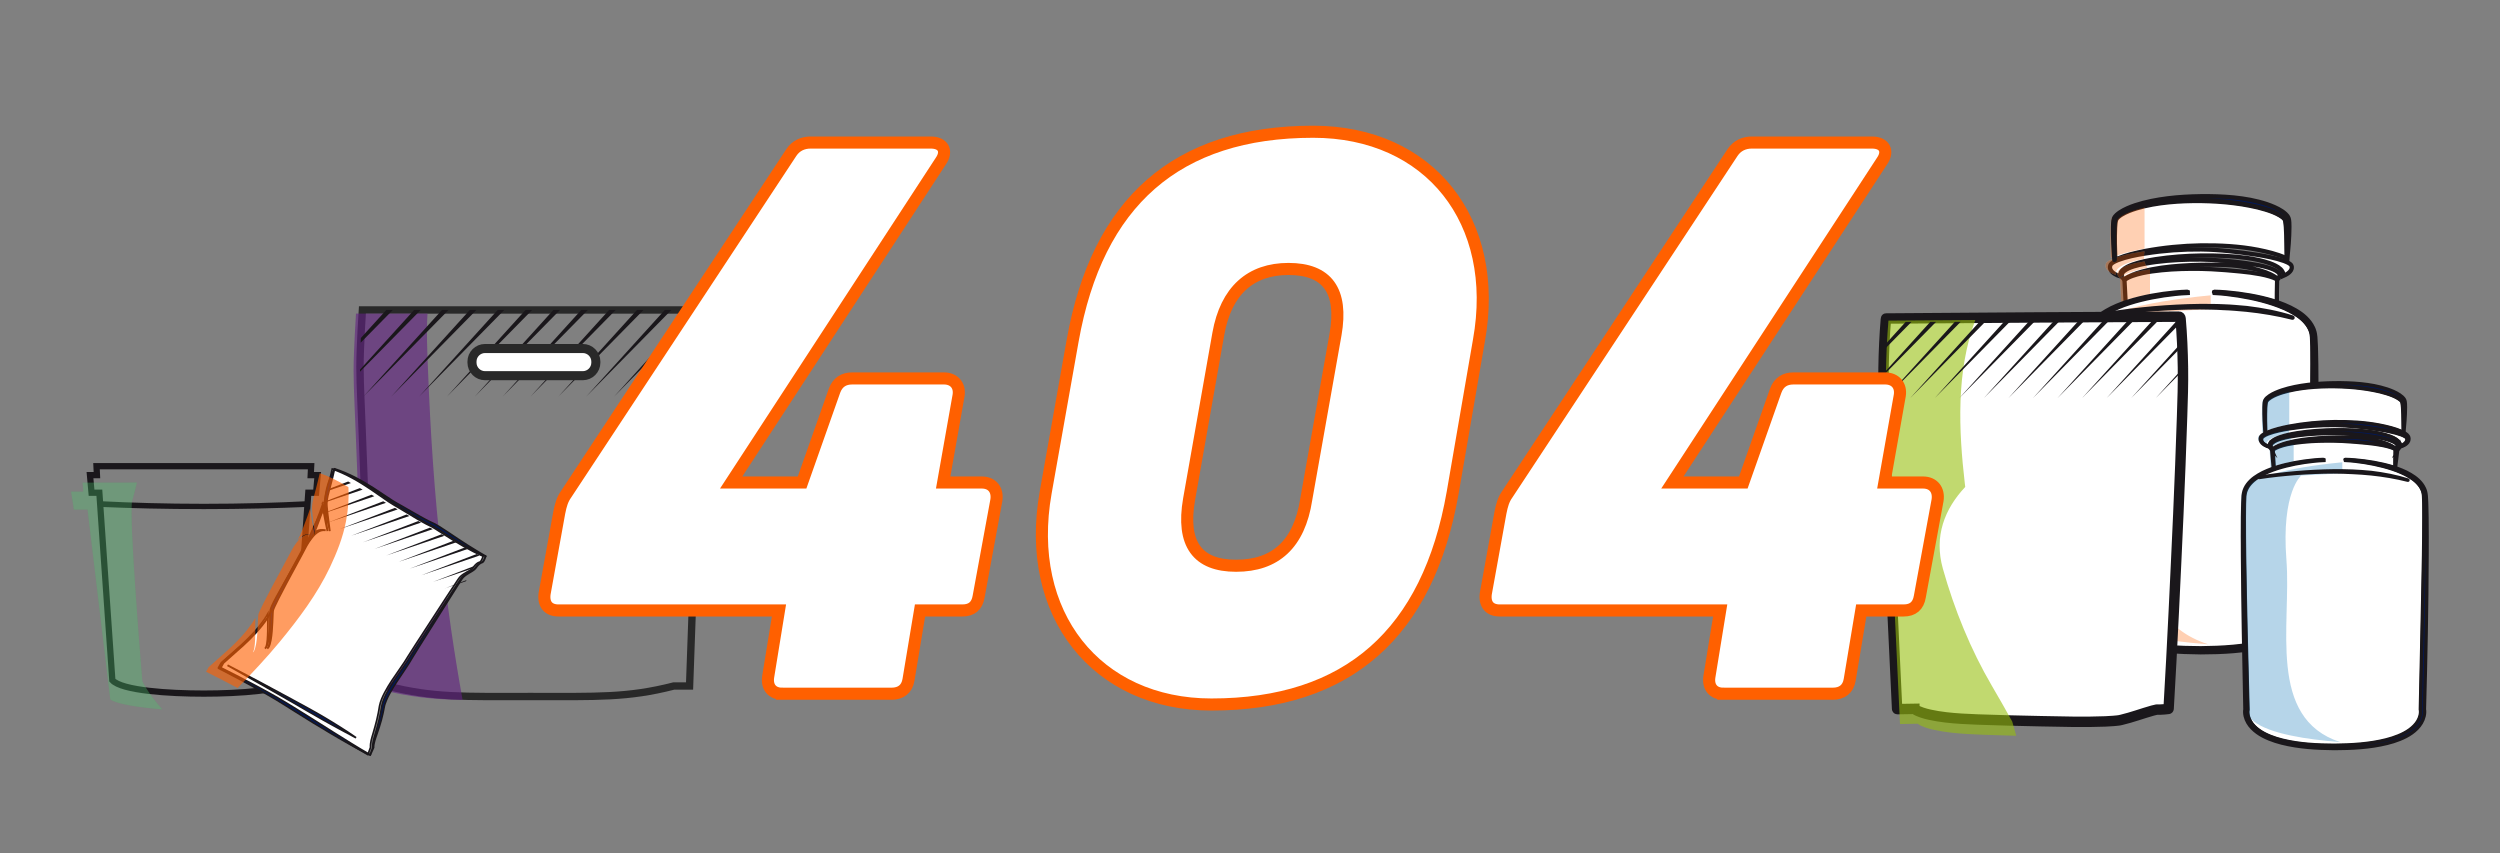 <?xml version="1.0" encoding="utf-8"?>
<!-- Generator: Adobe Illustrator 15.0.0, SVG Export Plug-In . SVG Version: 6.00 Build 0)  -->
<!DOCTYPE svg PUBLIC "-//W3C//DTD SVG 1.1//EN" "http://www.w3.org/Graphics/SVG/1.1/DTD/svg11.dtd">
<svg version="1.1" id="Layer_1" xmlns="http://www.w3.org/2000/svg" xmlns:xlink="http://www.w3.org/1999/xlink" x="0px" y="0px"
	 width="827.484px" height="282.436px" viewBox="0 0 827.484 282.436" enable-background="new 0 0 827.484 282.436"
	 xml:space="preserve">
<rect x="0" y="0" width="827.484" height="282.436" fill="#808080" stroke="none"/>
<g>
	<g>
		<path fill="#FFFFFF" stroke="#1A171B" stroke-width="1.409" stroke-miterlimit="10" d="M700.078,75.358
			c0.021-0.45,0.061-0.898,0.104-1.343c0.052-0.432,0.107-0.904,0.24-1.25c0.333-0.702,1.1-1.253,1.826-1.714
			c1.512-0.921,3.214-1.55,4.924-2.077c3.438-1.046,7.019-1.634,10.604-2.002c3.593-0.362,7.209-0.474,10.821-0.44
			c3.612,0.062,7.222,0.27,10.79,0.725c1.786,0.214,3.561,0.5,5.314,0.847c1.756,0.334,3.5,0.737,5.194,1.272
			c1.69,0.513,3.369,1.137,4.832,2.017c0.366,0.216,0.704,0.458,1.015,0.713c0.3,0.254,0.568,0.553,0.682,0.805
			c0.052,0.083,0.091,0.331,0.133,0.51c0.045,0.195,0.061,0.421,0.097,0.631c0.052,0.433,0.104,0.875,0.131,1.322
			c0.13,1.788,0.164,3.604,0.185,5.417c0.041,1.594,0.041,3.189,0.059,4.788c-0.182-0.091-0.362-0.178-0.543-0.265
			c-2.947-1.307-6.034-2.012-9.12-2.637c-6.186-1.199-12.49-1.51-18.767-1.458c-6.279,0.105-12.533,0.715-18.694,1.871
			c-3.067,0.62-6.142,1.312-9.061,2.537c-0.231,0.103-0.461,0.211-0.688,0.325C700.024,82.419,699.921,78.875,700.078,75.358"/>
		<path fill="#FFFFFF" stroke="#1A171B" stroke-width="1.409" stroke-miterlimit="10" d="M699.942,90.669
			c-0.633-0.407-1.234-0.941-1.459-1.632c-0.039-0.175-0.1-0.345-0.083-0.525c0.002-0.089-0.011-0.178,0.004-0.266l0.057-0.266
			c0.06-0.35,0.288-0.594,0.572-0.834c0.586-0.452,1.294-0.771,2.003-1.057c2.882-1.091,5.958-1.674,9.016-2.175
			c6.13-0.981,12.354-1.419,18.547-1.355c3.099,0.05,6.194,0.246,9.273,0.571c1.541,0.146,3.078,0.333,4.613,0.536
			c1.532,0.199,3.062,0.411,4.588,0.66c1.528,0.237,3.046,0.518,4.548,0.849c1.5,0.329,2.992,0.712,4.41,1.226
			c0.699,0.263,1.396,0.568,1.949,0.964c0.122,0.104,0.254,0.205,0.335,0.314c0.061,0.053,0.077,0.105,0.106,0.154
			c0.036,0.039,0.051,0.124,0.067,0.202l0.062,0.231c0.016,0.079,0.006,0.155,0.011,0.233c0.023,0.159-0.026,0.31-0.053,0.467
			c-0.161,0.625-0.708,1.176-1.315,1.602c-0.454,0.306-0.96,0.557-1.479,0.78c0.007-0.036,0.017-0.066,0.022-0.104
			c0.046-0.212,0.022-0.431-0.011-0.649c-0.013-0.229-0.122-0.41-0.195-0.611c-0.184-0.372-0.438-0.678-0.704-0.931
			c-0.541-0.497-1.128-0.866-1.728-1.164c-0.598-0.307-1.206-0.555-1.821-0.774c-2.46-0.859-4.974-1.358-7.494-1.73
			c-5.046-0.704-10.123-0.862-15.188-0.812c-5.065,0.078-10.12,0.44-15.13,1.209c-2.502,0.398-5.001,0.882-7.422,1.724
			c-0.604,0.216-1.2,0.451-1.78,0.742c-0.582,0.282-1.146,0.632-1.646,1.083c-0.247,0.229-0.474,0.501-0.636,0.818
			c-0.15,0.32-0.248,0.702-0.187,1.062c0.018,0.112,0.043,0.219,0.072,0.322C701.197,91.324,700.542,91.037,699.942,90.669"/>
		<path fill="#FFFFFF" stroke="#1A171B" stroke-width="1.409" stroke-miterlimit="10" d="M703.009,89.758
			c0.902-0.75,2.092-1.205,3.263-1.578c2.373-0.726,4.853-1.131,7.328-1.465c4.967-0.628,9.995-0.854,14.998-0.801
			c5.007,0.076,10.011,0.505,14.94,1.196c2.457,0.361,4.927,0.751,7.258,1.459c1.145,0.361,2.315,0.795,3.14,1.465
			c0.408,0.342,0.64,0.707,0.614,1.09c-0.014,0.374-0.282,0.813-0.624,1.213c-0.278-0.273-0.589-0.513-0.915-0.716
			c-0.233-0.167-0.48-0.294-0.729-0.435c-0.242-0.144-0.495-0.27-0.749-0.388c-1.018-0.486-2.076-0.854-3.144-1.189
			c-2.141-0.647-4.33-1.09-6.53-1.407c-4.402-0.651-8.851-0.617-13.262-0.553c-4.413,0.093-8.831,0.359-13.211,0.969
			c-2.187,0.314-4.361,0.742-6.497,1.319c-1.065,0.308-2.126,0.627-3.147,1.063c-0.942,0.406-1.902,0.851-2.667,1.576
			c-0.385-0.424-0.722-0.907-0.768-1.417C702.249,90.629,702.564,90.132,703.009,89.758"/>
		<path fill="#FFFFFF" stroke="#1A171B" stroke-width="1.409" stroke-miterlimit="10" d="M765.428,136.566
			c-0.157,10.562-0.428,21.124-0.632,31.688l-0.686,31.688l-0.004,0.105l0.026,0.105c0.022,0.11,0.046,0.346,0.058,0.525
			c0.008,0.196,0.008,0.395-0.002,0.595c-0.024,0.399-0.07,0.805-0.169,1.199c-0.178,0.796-0.494,1.565-0.912,2.283
			c-0.411,0.723-0.931,1.393-1.523,1.999c-0.577,0.624-1.254,1.161-1.943,1.679c-1.4,1.019-2.975,1.821-4.605,2.489
			c-1.634,0.669-3.326,1.222-5.057,1.648c-6.931,1.756-14.188,2.16-21.382,2.236c-7.194-0.026-14.453-0.384-21.416-2.095
			c-1.738-0.419-3.441-0.96-5.09-1.622c-1.646-0.66-3.238-1.461-4.665-2.48c-0.702-0.52-1.394-1.061-1.985-1.69
			c-0.61-0.614-1.146-1.296-1.575-2.034c-0.432-0.737-0.765-1.529-0.956-2.352c-0.104-0.409-0.157-0.83-0.187-1.246
			c-0.027-0.407-0.005-0.861,0.059-1.201l0.014-0.084v-0.053l-0.803-31.689c-0.232-10.565-0.465-21.129-0.612-31.694
			c-0.063-5.281-0.137-10.564-0.115-15.845c-0.005-1.321,0.008-2.641,0.034-3.959l0.028-1.979c0.015-0.659,0.058-1.315,0.08-1.974
			c0.014-1.328,0.188-2.6,0.728-3.778c0.521-1.178,1.318-2.224,2.248-3.132c0.926-0.915,1.998-1.681,3.116-2.356
			c1.117-0.683,2.296-1.272,3.503-1.786c2.411-1.05,4.942-1.825,7.493-2.479c2.557-0.645,5.149-1.143,7.759-1.531
			c2.61-0.377,5.238-0.671,7.875-0.774l-0.009-0.167c-2.645,0.082-5.278,0.355-7.899,0.712c-2.618,0.371-5.225,0.85-7.796,1.475
			c-1.628,0.404-3.247,0.868-4.837,1.41l-0.397-7.63l-0.001-0.052c0.759-0.656,1.725-1.062,2.675-1.412
			c1.021-0.375,2.086-0.639,3.146-0.886c2.135-0.463,4.302-0.775,6.478-0.978c4.353-0.436,8.734-0.534,13.109-0.459l3.281,0.113
			c1.089,0.069,2.18,0.112,3.268,0.211l1.635,0.112l1.626,0.146c0.543,0.034,1.084,0.09,1.625,0.143s1.085,0.085,1.624,0.152
			c2.166,0.197,4.318,0.494,6.447,0.889c1.06,0.218,2.125,0.436,3.152,0.759c0.863,0.255,1.72,0.568,2.477,1.047l-0.026,0.027
			l-0.004,0.167c-0.027,1.305-0.069,2.608-0.078,3.916c-0.011,1.17-0.029,2.341-0.021,3.513c-0.314-0.103-0.626-0.212-0.941-0.308
			c-1.271-0.397-2.558-0.726-3.848-1.034c-2.587-0.604-5.201-1.056-7.825-1.4c-2.627-0.331-5.265-0.578-7.913-0.633l-0.005,0.167
			c2.634,0.129,5.258,0.45,7.86,0.854c2.604,0.415,5.188,0.938,7.733,1.606c2.54,0.675,5.046,1.484,7.438,2.536
			c1.199,0.517,2.362,1.11,3.465,1.791c1.104,0.676,2.156,1.438,3.057,2.339c0.903,0.895,1.671,1.917,2.167,3.053
			c0.117,0.288,0.256,0.566,0.32,0.869c0.071,0.3,0.191,0.589,0.211,0.899c0.034,0.311,0.103,0.598,0.109,0.928l0.039,0.982
			c0.021,0.653,0.06,1.305,0.069,1.961l0.02,1.977c0.019,1.316,0.022,2.634,0.013,3.954
			C765.576,126.002,765.504,131.285,765.428,136.566"/>
		<g opacity="0.3">
			<g>
				<g>
					<path fill="#F6F6F6" d="M700.764,70.52c-0.728,0.463-1.496,1.013-1.827,1.714c-0.132,0.348-0.188,0.819-0.241,1.251
						c-0.044,0.445-0.084,0.895-0.102,1.345c-0.158,3.517-0.057,7.061,0.074,10.593c0.228-0.113,0.456-0.222,0.688-0.326
						c2.921-1.224,5.993-1.917,9.061-2.535c0.471-0.088,0.939-0.168,1.409-0.249V67.406c-1.396,0.285-2.776,0.625-4.139,1.039
						C703.975,68.971,702.274,69.6,700.764,70.52"/>
					<path fill="#F6F6F6" d="M709.826,83.198c-0.42,0.062-0.842,0.12-1.261,0.188c-3.057,0.501-6.131,1.084-9.013,2.175
						c-0.71,0.285-1.419,0.605-2.004,1.058c-0.286,0.239-0.517,0.484-0.573,0.835l-0.059,0.264c-0.013,0.088,0,0.176-0.002,0.266
						c-0.016,0.182,0.042,0.353,0.082,0.526c0.225,0.69,0.826,1.224,1.459,1.632c0.601,0.368,1.256,0.653,1.93,0.865
						c-0.029-0.104-0.057-0.21-0.071-0.322c-0.065-0.36,0.034-0.741,0.187-1.062c0.161-0.318,0.389-0.59,0.635-0.82
						c0.501-0.451,1.062-0.802,1.645-1.083c0.581-0.291,1.182-0.526,1.783-0.742c1.679-0.585,3.399-0.995,5.13-1.325
						C709.574,84.334,709.817,83.233,709.826,83.198"/>
					<path fill="#F6F6F6" d="M704.786,87.65c-1.17,0.374-2.355,0.828-3.262,1.578c-0.444,0.375-0.76,0.872-0.702,1.403
						c0.045,0.511,0.384,0.993,0.77,1.416c0.764-0.725,1.722-1.169,2.666-1.576c1.021-0.436,2.083-0.757,3.146-1.062
						c1.133-0.308,2.276-0.568,3.425-0.795c-0.535-0.619-0.841-1.355-1.003-2.086C708.119,86.806,706.427,87.149,704.786,87.65"/>
					<path fill="#F6F6F6" d="M704.379,90.783c-0.951,0.352-1.915,0.755-2.677,1.411l0.003,0.054l0.396,7.63
						c1.59-0.543,3.208-1.005,4.837-1.41c1.557-0.378,3.124-0.698,4.699-0.978v-8.16c-0.057-0.036-0.102-0.08-0.153-0.118
						c-1.329,0.18-2.65,0.401-3.959,0.686C706.464,90.144,705.4,90.408,704.379,90.783"/>
					<path fill="#F6F6F6" d="M708.644,138.004c-2.163-27.958,6.1-34.772,6.1-34.772l16.972-0.948v-4.534
						c-2.979,0.29-5.943,0.618-8.879,1.004c-4.895,0.654-9.743,1.428-14.371,2.478c-2.32,0.515-4.577,1.105-6.723,1.786
						c-2.147,0.678-4.205,1.442-5.979,2.359c-1.779,0.907-3.311,1.953-4.309,3.13c-1.035,1.18-1.373,2.449-1.396,3.778
						c-0.051,0.656-0.126,1.312-0.155,1.973l-0.059,1.979c-0.051,1.318-0.072,2.639-0.064,3.958
						c-0.038,5.281,0.102,10.564,0.226,15.847c0.277,10.564,0.725,21.129,1.173,31.691l1.538,31.691l0.004,0.053l-0.029,0.085
						c-0.122,0.339-0.162,0.792-0.11,1.2c0.058,0.417,0.156,0.837,0.355,1.247c0.37,0.822,1.005,1.614,1.838,2.35
						c0.82,0.74,1.85,1.421,3.021,2.035c1.14,0.631,2.461,1.172,3.81,1.691c2.735,1.02,5.79,1.817,8.949,2.479
						c3.159,0.661,6.427,1.204,9.765,1.622c3.479,0.446,6.997,0.796,10.544,1.076C700.45,203.341,710.728,164.93,708.644,138.004"/>
				</g>
				<g>
					<path fill="#FF6000" d="M700.764,70.52c-0.728,0.463-1.496,1.013-1.827,1.714c-0.132,0.348-0.188,0.819-0.241,1.251
						c-0.044,0.445-0.084,0.895-0.102,1.345c-0.158,3.517-0.057,7.061,0.074,10.593c0.228-0.113,0.456-0.222,0.688-0.326
						c2.921-1.224,5.993-1.917,9.061-2.535c0.471-0.088,0.939-0.168,1.409-0.249V67.406c-1.396,0.285-2.776,0.625-4.139,1.039
						C703.975,68.971,702.274,69.6,700.764,70.52"/>
					<path fill="#FF6000" d="M709.826,83.198c-0.42,0.062-0.842,0.12-1.261,0.188c-3.057,0.501-6.131,1.084-9.013,2.175
						c-0.71,0.285-1.419,0.605-2.004,1.058c-0.286,0.239-0.517,0.484-0.573,0.835l-0.059,0.264c-0.013,0.088,0,0.176-0.002,0.266
						c-0.016,0.182,0.042,0.353,0.082,0.526c0.225,0.69,0.826,1.224,1.459,1.632c0.601,0.368,1.256,0.653,1.93,0.865
						c-0.029-0.104-0.057-0.21-0.071-0.322c-0.065-0.36,0.034-0.741,0.187-1.062c0.161-0.318,0.389-0.59,0.635-0.82
						c0.501-0.451,1.062-0.802,1.645-1.083c0.581-0.291,1.182-0.526,1.783-0.742c1.679-0.585,3.399-0.995,5.13-1.325
						C709.574,84.334,709.817,83.233,709.826,83.198"/>
					<path fill="#FF6000" d="M704.786,87.65c-1.17,0.374-2.355,0.828-3.262,1.578c-0.444,0.375-0.76,0.872-0.702,1.403
						c0.045,0.511,0.384,0.993,0.77,1.416c0.764-0.725,1.722-1.169,2.666-1.576c1.021-0.436,2.083-0.757,3.146-1.062
						c1.133-0.308,2.276-0.568,3.425-0.795c-0.535-0.619-0.841-1.355-1.003-2.086C708.119,86.806,706.427,87.149,704.786,87.65"/>
					<path fill="#FF6000" d="M704.379,90.783c-0.951,0.352-1.915,0.755-2.677,1.411l0.003,0.054l0.396,7.63
						c1.59-0.543,3.208-1.005,4.837-1.41c1.557-0.378,3.124-0.698,4.699-0.978v-8.16c-0.057-0.036-0.102-0.08-0.153-0.118
						c-1.329,0.18-2.65,0.401-3.959,0.686C706.464,90.144,705.4,90.408,704.379,90.783"/>
					<path fill="#FF6000" d="M708.644,138.004c-2.163-27.958,6.1-34.772,6.1-34.772l16.972-0.948v-4.534
						c-2.979,0.29-5.943,0.618-8.879,1.004c-4.895,0.654-9.743,1.428-14.371,2.478c-2.32,0.515-4.577,1.105-6.723,1.786
						c-2.147,0.678-4.205,1.442-5.979,2.359c-1.779,0.907-3.311,1.953-4.309,3.13c-1.035,1.18-1.373,2.449-1.396,3.778
						c-0.051,0.656-0.126,1.312-0.155,1.973l-0.059,1.979c-0.051,1.318-0.072,2.639-0.064,3.958
						c-0.038,5.281,0.102,10.564,0.226,15.847c0.277,10.564,0.725,21.129,1.173,31.691l1.538,31.691l0.004,0.053l-0.029,0.085
						c-0.122,0.339-0.162,0.792-0.11,1.2c0.058,0.417,0.156,0.837,0.355,1.247c0.37,0.822,1.005,1.614,1.838,2.35
						c0.82,0.74,1.85,1.421,3.021,2.035c1.14,0.631,2.461,1.172,3.81,1.691c2.735,1.02,5.79,1.817,8.949,2.479
						c3.159,0.661,6.427,1.204,9.765,1.622c3.479,0.446,6.997,0.796,10.544,1.076C700.45,203.341,710.728,164.93,708.644,138.004"/>
				</g>
			</g>
		</g>
		<path fill="#00175B" stroke="#1A171B" stroke-width="1.409" stroke-miterlimit="10" d="M723.95,96.736
			c-2.636,0.103-5.264,0.396-7.873,0.772c-2.608,0.389-5.203,0.888-7.762,1.532c-2.551,0.655-5.079,1.429-7.491,2.479
			c-1.209,0.516-2.384,1.105-3.504,1.787c-1.119,0.677-2.19,1.442-3.115,2.358c-0.928,0.906-1.727,1.953-2.248,3.129
			c-0.538,1.181-0.714,2.451-0.726,3.78c-0.027,0.656-0.067,1.312-0.084,1.972l-0.027,1.978c-0.024,1.32-0.038,2.64-0.033,3.96
			c-0.021,5.28,0.051,10.563,0.114,15.846c0.147,10.564,0.381,21.13,0.613,31.694l0.802,31.688l0.001,0.054l-0.015,0.084
			c-0.063,0.338-0.085,0.793-0.059,1.2c0.03,0.418,0.081,0.836,0.186,1.247c0.195,0.823,0.523,1.615,0.958,2.35
			c0.429,0.74,0.965,1.422,1.576,2.036c0.592,0.631,1.282,1.172,1.983,1.69c1.428,1.02,3.021,1.819,4.665,2.48
			c1.647,0.661,3.353,1.204,5.091,1.621c6.964,1.711,14.222,2.068,21.415,2.096c7.196-0.075,14.451-0.481,21.383-2.235
			c1.729-0.43,3.424-0.979,5.056-1.65c1.632-0.668,3.207-1.472,4.607-2.488c0.689-0.518,1.364-1.056,1.94-1.678
			c0.596-0.605,1.114-1.277,1.527-2.001c0.416-0.718,0.73-1.487,0.911-2.282c0.098-0.396,0.145-0.801,0.17-1.199
			c0.008-0.2,0.008-0.399,0-0.596c-0.011-0.18-0.034-0.414-0.06-0.523l-0.021-0.106l0.002-0.104l0.685-31.69
			c0.206-10.564,0.475-21.127,0.631-31.689c0.073-5.28,0.147-10.562,0.145-15.84c0.011-1.319,0.006-2.639-0.014-3.954l-0.019-1.977
			c-0.012-0.658-0.048-1.309-0.07-1.963l-0.038-0.98c-0.006-0.332-0.075-0.617-0.108-0.929c-0.021-0.31-0.141-0.599-0.212-0.898
			c-0.063-0.304-0.202-0.582-0.319-0.87c-0.496-1.138-1.265-2.159-2.168-3.055c-0.9-0.901-1.953-1.664-3.056-2.339
			c-1.104-0.68-2.267-1.272-3.467-1.79c-2.392-1.051-4.897-1.861-7.438-2.535c-2.546-0.67-5.129-1.192-7.733-1.607
			c-2.603-0.404-5.228-0.725-7.858-0.854c-0.048-0.001-0.084-0.04-0.081-0.086c0-0.045,0.038-0.081,0.085-0.081
			c2.646,0.055,5.285,0.302,7.912,0.634c2.625,0.344,5.239,0.797,7.824,1.397c1.289,0.311,2.576,0.638,3.849,1.035
			c1.272,0.386,2.532,0.826,3.764,1.345c1.235,0.506,2.444,1.095,3.604,1.778c1.16,0.681,2.28,1.457,3.269,2.408
			c0.987,0.94,1.859,2.047,2.445,3.324c0.14,0.321,0.3,0.635,0.383,0.979c0.09,0.34,0.225,0.67,0.261,1.021
			c0.046,0.344,0.128,0.705,0.143,1.034l0.058,0.999c0.036,0.666,0.085,1.333,0.109,1.996l0.058,1.986
			c0.042,1.325,0.071,2.647,0.083,3.97c0.08,5.291,0.052,10.575,0.039,15.863c-0.057,10.57-0.156,21.141-0.365,31.708
			c-0.179,10.569-0.439,21.134-0.729,31.699l-0.021-0.211c0.068,0.335,0.078,0.552,0.097,0.822c0.012,0.257,0.012,0.511-0.004,0.763
			c-0.034,0.503-0.098,1.001-0.221,1.484c-0.226,0.97-0.615,1.891-1.11,2.731c-0.493,0.847-1.1,1.615-1.774,2.296
			c-0.66,0.701-1.413,1.29-2.175,1.852c-1.542,1.101-3.227,1.939-4.944,2.632c-1.723,0.689-3.486,1.247-5.272,1.678
			c-7.154,1.75-14.486,2.095-21.751,2.12c-7.264-0.074-14.591-0.471-21.712-2.261c-1.779-0.439-3.534-1.009-5.24-1.705
			c-1.705-0.698-3.371-1.544-4.886-2.641c-0.751-0.56-1.486-1.146-2.135-1.839c-0.657-0.673-1.249-1.431-1.724-2.26
			c-0.479-0.824-0.851-1.725-1.066-2.667c-0.115-0.468-0.174-0.951-0.202-1.438c-0.023-0.495-0.015-0.954,0.092-1.505l-0.014,0.138
			l-0.615-31.698c-0.181-10.567-0.315-21.137-0.384-31.705c-0.021-5.285-0.051-10.57,0.01-15.856
			c0.007-1.32,0.027-2.643,0.065-3.966l0.046-1.982c0.02-0.661,0.066-1.324,0.098-1.986c0.018-1.308,0.219-2.708,0.797-3.934
			c0.56-1.235,1.401-2.318,2.366-3.248c0.962-0.937,2.062-1.708,3.205-2.389c1.144-0.684,2.341-1.271,3.564-1.781
			c2.445-1.042,4.991-1.8,7.561-2.437c2.573-0.626,5.18-1.105,7.798-1.476c2.62-0.355,5.254-0.631,7.9-0.712
			c0.047-0.002,0.085,0.035,0.087,0.081C724.032,96.696,723.996,96.734,723.95,96.736"/>
		<path fill="#00175B" stroke="#1A171B" stroke-width="1.409" stroke-miterlimit="10" d="M699.819,86.01
			c-0.246-3.629-0.472-7.257-0.423-10.912c0.006-0.457,0.032-0.916,0.064-1.376c0.047-0.467,0.066-0.912,0.24-1.424
			c0.203-0.495,0.541-0.86,0.888-1.189c0.353-0.321,0.729-0.608,1.122-0.864c1.567-1.022,3.286-1.717,5.026-2.31
			c3.494-1.152,7.11-1.83,10.739-2.288c3.632-0.451,7.286-0.647,10.941-0.699c3.653-0.044,7.32,0.058,10.976,0.417
			c1.827,0.191,3.651,0.437,5.464,0.785c1.808,0.366,3.605,0.805,5.372,1.386c1.758,0.605,3.502,1.303,5.118,2.366
			c0.401,0.269,0.794,0.573,1.166,0.917c0.364,0.355,0.73,0.743,0.974,1.335c0.131,0.337,0.13,0.549,0.183,0.812
			c0.039,0.252,0.049,0.479,0.069,0.721c0.021,0.473,0.039,0.938,0.036,1.398c-0.018,3.681-0.325,7.302-0.756,10.924
			c-0.005,0.045-0.046,0.079-0.092,0.073c-0.043-0.004-0.074-0.042-0.075-0.083c-0.025-1.821-0.016-3.639-0.062-5.453
			c-0.02-1.812-0.055-3.628-0.184-5.417c-0.029-0.447-0.079-0.889-0.131-1.322c-0.038-0.208-0.054-0.436-0.094-0.631
			c-0.045-0.18-0.085-0.428-0.136-0.51c-0.113-0.252-0.383-0.548-0.684-0.804c-0.309-0.256-0.646-0.497-1.014-0.715
			c-1.463-0.879-3.142-1.503-4.832-2.017c-1.693-0.533-3.438-0.938-5.193-1.271c-1.758-0.346-3.529-0.632-5.315-0.846
			c-3.568-0.456-7.178-0.664-10.79-0.725c-3.611-0.033-7.229,0.079-10.82,0.441c-3.588,0.367-7.165,0.954-10.604,2.002
			c-1.712,0.525-3.413,1.155-4.923,2.074c-0.729,0.463-1.495,1.011-1.827,1.715c-0.132,0.347-0.188,0.817-0.24,1.251
			c-0.045,0.443-0.083,0.893-0.104,1.344c-0.162,3.612-0.047,7.254,0.087,10.882c0.001,0.046-0.033,0.085-0.079,0.087
			C699.863,86.09,699.822,86.055,699.819,86.01"/>
		<path fill="#00175B" stroke="#1A171B" stroke-width="1.409" stroke-miterlimit="10" d="M697.381,103.987
			c5.087-0.859,10.214-1.465,15.352-1.929c5.139-0.44,10.297-0.716,15.459-0.773c2.581,0.017,5.166-0.021,7.745,0.119
			c2.583,0.078,5.155,0.334,7.73,0.555c5.127,0.634,10.233,1.566,15.15,3.148c0.016,0.005,0.025,0.021,0.02,0.035
			c-0.006,0.016-0.02,0.022-0.034,0.02c-5.001-1.271-10.078-2.114-15.195-2.646c-2.562-0.221-5.122-0.478-7.696-0.557
			c-2.566-0.175-5.144-0.173-7.717-0.226c-5.149,0.001-10.301,0.221-15.439,0.605c-5.139,0.39-10.269,0.92-15.363,1.705
			c-0.015,0.003-0.029-0.007-0.031-0.022C697.356,104.004,697.366,103.99,697.381,103.987"/>
	</g>
	<g>
		<path fill="#FFFFFF" stroke="#1A171B" stroke-width="1.129" stroke-miterlimit="10" d="M749.92,135.057
			c0.019-0.361,0.049-0.721,0.084-1.077c0.042-0.347,0.088-0.725,0.191-1.003c0.27-0.562,0.882-1.005,1.466-1.375
			c1.212-0.739,2.574-1.242,3.947-1.665c2.757-0.839,5.627-1.311,8.503-1.604c2.88-0.291,5.78-0.38,8.677-0.354
			c2.896,0.05,5.791,0.216,8.65,0.581c1.432,0.171,2.854,0.401,4.262,0.68c1.409,0.268,2.809,0.591,4.165,1.021
			c1.357,0.411,2.703,0.911,3.874,1.617c0.295,0.174,0.565,0.368,0.814,0.572c0.24,0.203,0.456,0.442,0.546,0.645
			c0.041,0.066,0.072,0.265,0.107,0.409c0.033,0.156,0.048,0.338,0.075,0.506c0.042,0.347,0.082,0.701,0.105,1.06
			c0.104,1.435,0.131,2.891,0.146,4.344c0.033,1.277,0.033,2.558,0.048,3.839c-0.146-0.072-0.289-0.144-0.437-0.211
			c-2.362-1.048-4.837-1.613-7.312-2.115c-4.961-0.961-10.016-1.211-15.048-1.168c-5.034,0.084-10.05,0.574-14.99,1.5
			c-2.46,0.496-4.925,1.052-7.265,2.034c-0.186,0.083-0.369,0.17-0.553,0.262C749.878,140.718,749.796,137.877,749.92,135.057"/>
		<path fill="#FFFFFF" stroke="#1A171B" stroke-width="1.129" stroke-miterlimit="10" d="M749.812,147.334
			c-0.509-0.327-0.99-0.755-1.17-1.31c-0.031-0.14-0.08-0.274-0.066-0.421c0.001-0.071-0.009-0.144,0.002-0.214l0.046-0.212
			c0.047-0.281,0.23-0.477,0.461-0.67c0.468-0.361,1.035-0.618,1.604-0.847c2.312-0.875,4.776-1.343,7.229-1.743
			c4.914-0.787,9.903-1.139,14.87-1.087c2.482,0.04,4.967,0.196,7.437,0.458c1.234,0.116,2.469,0.268,3.698,0.429
			c1.229,0.16,2.457,0.331,3.68,0.53c1.225,0.189,2.442,0.415,3.646,0.681c1.203,0.263,2.4,0.571,3.538,0.982
			c0.561,0.21,1.118,0.456,1.562,0.772c0.098,0.083,0.204,0.165,0.269,0.252c0.048,0.043,0.062,0.084,0.084,0.124
			c0.028,0.03,0.041,0.1,0.058,0.162l0.049,0.187c0.012,0.062,0.004,0.125,0.008,0.187c0.021,0.127-0.021,0.249-0.041,0.375
			c-0.13,0.5-0.569,0.942-1.057,1.285c-0.364,0.244-0.77,0.445-1.186,0.625c0.006-0.028,0.014-0.054,0.019-0.083
			c0.038-0.17,0.02-0.345-0.008-0.521c-0.011-0.183-0.099-0.328-0.156-0.488c-0.147-0.301-0.352-0.544-0.565-0.747
			c-0.433-0.398-0.903-0.694-1.384-0.935c-0.479-0.246-0.968-0.444-1.46-0.621c-1.974-0.688-3.989-1.089-6.009-1.388
			c-4.047-0.563-8.118-0.692-12.18-0.652c-4.062,0.064-8.114,0.354-12.133,0.971c-2.006,0.319-4.01,0.708-5.951,1.382
			c-0.482,0.173-0.961,0.362-1.426,0.596c-0.469,0.227-0.918,0.506-1.32,0.868c-0.197,0.184-0.378,0.402-0.509,0.657
			c-0.122,0.256-0.198,0.562-0.148,0.85c0.013,0.091,0.033,0.176,0.058,0.259C750.818,147.859,750.292,147.628,749.812,147.334"/>
		<path fill="#FFFFFF" stroke="#1A171B" stroke-width="1.129" stroke-miterlimit="10" d="M752.271,146.603
			c0.725-0.601,1.677-0.965,2.616-1.264c1.901-0.582,3.89-0.907,5.875-1.175c3.982-0.503,8.014-0.686,12.025-0.643
			c4.014,0.062,8.026,0.405,11.98,0.96c1.969,0.29,3.949,0.603,5.817,1.169c0.918,0.29,1.855,0.638,2.519,1.175
			c0.325,0.273,0.512,0.566,0.491,0.875c-0.011,0.3-0.226,0.651-0.501,0.973c-0.224-0.219-0.473-0.412-0.733-0.574
			c-0.186-0.134-0.385-0.236-0.583-0.348c-0.192-0.116-0.396-0.217-0.601-0.312c-0.816-0.39-1.665-0.686-2.521-0.955
			c-1.716-0.519-3.472-0.873-5.235-1.128c-3.531-0.521-7.097-0.495-10.634-0.441c-3.54,0.072-7.081,0.288-10.594,0.774
			c-1.751,0.253-3.496,0.597-5.21,1.06c-0.853,0.246-1.704,0.503-2.521,0.852c-0.759,0.326-1.526,0.683-2.14,1.265
			c-0.309-0.34-0.58-0.728-0.616-1.137C751.662,147.302,751.914,146.903,752.271,146.603"/>
		<path fill="#FFFFFF" stroke="#1A171B" stroke-width="1.129" stroke-miterlimit="10" d="M802.32,184.134
			c-0.126,8.47-0.342,16.938-0.506,25.409l-0.551,25.409l-0.002,0.084l0.02,0.085c0.021,0.089,0.039,0.274,0.048,0.421
			c0.008,0.158,0.008,0.315-0.003,0.478c-0.019,0.32-0.056,0.646-0.134,0.961c-0.144,0.639-0.396,1.255-0.729,1.831
			c-0.331,0.579-0.746,1.116-1.225,1.604c-0.463,0.501-1.004,0.933-1.558,1.347c-1.124,0.815-2.386,1.461-3.692,1.997
			c-1.311,0.535-2.669,0.978-4.056,1.322c-5.559,1.404-11.375,1.73-17.145,1.792c-5.77-0.022-11.59-0.309-17.172-1.681
			c-1.394-0.335-2.76-0.77-4.082-1.301c-1.318-0.529-2.597-1.171-3.738-1.988c-0.564-0.416-1.116-0.851-1.595-1.355
			c-0.487-0.492-0.917-1.04-1.262-1.632c-0.347-0.59-0.613-1.226-0.768-1.885c-0.083-0.327-0.125-0.664-0.147-1
			c-0.022-0.326-0.005-0.689,0.046-0.962l0.011-0.067v-0.042l-0.644-25.41c-0.188-8.471-0.373-16.94-0.493-25.413
			c-0.051-4.234-0.105-8.471-0.091-12.703c-0.005-1.061,0.005-2.118,0.025-3.176l0.024-1.586c0.012-0.528,0.045-1.056,0.065-1.582
			c0.009-1.064,0.149-2.084,0.582-3.03c0.418-0.942,1.057-1.782,1.801-2.51c0.744-0.735,1.603-1.348,2.5-1.891
			c0.896-0.547,1.84-1.021,2.81-1.433c1.935-0.841,3.962-1.463,6.008-1.986c2.05-0.518,4.13-0.917,6.222-1.229
			c2.093-0.302,4.2-0.538,6.312-0.62l-0.005-0.134c-2.12,0.065-4.232,0.285-6.335,0.572c-2.099,0.296-4.188,0.68-6.251,1.182
			c-1.306,0.325-2.603,0.696-3.878,1.131l-0.317-6.118l-0.002-0.042c0.608-0.525,1.383-0.852,2.145-1.132
			c0.819-0.302,1.672-0.513,2.522-0.711c1.713-0.371,3.448-0.621,5.195-0.783c3.488-0.349,7.002-0.428,10.512-0.368l2.629,0.092
			c0.874,0.055,1.749,0.089,2.621,0.168l1.311,0.089l1.303,0.118c0.437,0.025,0.871,0.07,1.307,0.112
			c0.433,0.042,0.867,0.068,1.302,0.122c1.734,0.158,3.462,0.397,5.17,0.712c0.848,0.176,1.701,0.35,2.526,0.608
			c0.691,0.205,1.379,0.456,1.984,0.84l-0.021,0.022l-0.005,0.134c-0.021,1.047-0.057,2.092-0.062,3.14
			c-0.009,0.938-0.025,1.877-0.021,2.816c-0.25-0.082-0.5-0.169-0.754-0.247c-1.018-0.318-2.052-0.581-3.086-0.828
			c-2.072-0.483-4.17-0.847-6.272-1.123c-2.105-0.266-4.222-0.463-6.345-0.508l-0.004,0.134c2.11,0.104,4.216,0.36,6.303,0.685
			c2.088,0.333,4.158,0.752,6.199,1.288c2.038,0.541,4.048,1.19,5.966,2.033c0.963,0.415,1.896,0.891,2.777,1.437
			c0.887,0.542,1.729,1.151,2.451,1.875c0.726,0.717,1.34,1.537,1.737,2.448c0.094,0.231,0.206,0.454,0.257,0.696
			c0.057,0.241,0.153,0.474,0.169,0.723c0.027,0.25,0.081,0.479,0.088,0.743l0.032,0.787c0.018,0.523,0.047,1.046,0.056,1.573
			l0.017,1.585c0.015,1.055,0.018,2.112,0.009,3.17C802.438,175.665,802.379,179.9,802.32,184.134"/>
		<g opacity="0.3">
			<path fill="#0B72B5" d="M750.47,131.177c1.212-0.737,2.576-1.242,3.946-1.664c1.093-0.332,2.2-0.604,3.32-0.833v11.952
				c-0.377,0.065-0.754,0.128-1.131,0.199c-2.46,0.496-4.923,1.051-7.265,2.033c-0.186,0.083-0.368,0.17-0.552,0.261
				c-0.104-2.832-0.188-5.673-0.061-8.493c0.016-0.362,0.046-0.721,0.082-1.078c0.041-0.347,0.087-0.725,0.193-1.003
				C749.272,131.99,749.888,131.549,750.47,131.177 M757.736,141.342c-0.335,0.051-0.674,0.097-1.011,0.151
				c-2.45,0.401-4.917,0.869-7.227,1.743c-0.57,0.229-1.139,0.485-1.606,0.849c-0.229,0.191-0.413,0.389-0.459,0.669l-0.046,0.212
				c-0.014,0.071,0,0.142-0.003,0.213c-0.014,0.146,0.035,0.282,0.065,0.423c0.18,0.554,0.662,0.981,1.17,1.309
				c0.481,0.295,1.008,0.524,1.547,0.693c-0.023-0.083-0.045-0.169-0.057-0.258c-0.053-0.29,0.027-0.595,0.148-0.852
				c0.129-0.255,0.311-0.474,0.508-0.657c0.402-0.362,0.854-0.644,1.318-0.869c0.467-0.232,0.946-0.421,1.431-0.594
				c1.347-0.469,2.726-0.797,4.112-1.062C757.535,142.254,757.729,141.372,757.736,141.342 M753.696,144.913
				c-0.938,0.3-1.89,0.664-2.616,1.266c-0.354,0.3-0.608,0.699-0.562,1.125c0.035,0.409,0.308,0.796,0.616,1.135
				c0.61-0.582,1.381-0.938,2.138-1.264c0.819-0.349,1.671-0.607,2.523-0.852c0.907-0.246,1.823-0.455,2.745-0.638
				c-0.428-0.497-0.675-1.087-0.805-1.673C756.369,144.236,755.011,144.512,753.696,144.913 M753.368,147.426
				c-0.761,0.282-1.533,0.605-2.144,1.131v0.042l0.317,6.118c1.277-0.436,2.574-0.806,3.881-1.13
				c1.247-0.304,2.505-0.562,3.767-0.784v-6.542c-0.044-0.029-0.081-0.064-0.122-0.095c-1.062,0.144-2.125,0.321-3.175,0.549
				C755.042,146.913,754.188,147.124,753.368,147.426 M756.79,185.288c-1.734-22.417,4.891-27.881,4.891-27.881l13.607-0.762v-3.635
				c-2.387,0.232-4.765,0.495-7.119,0.805c-3.924,0.524-7.812,1.146-11.523,1.987c-1.859,0.412-3.669,0.886-5.389,1.432
				c-1.723,0.543-3.372,1.156-4.795,1.892c-1.426,0.727-2.652,1.564-3.454,2.51c-0.829,0.945-1.102,1.964-1.118,3.029
				c-0.041,0.526-0.103,1.054-0.126,1.581l-0.047,1.588c-0.039,1.058-0.058,2.114-0.052,3.174c-0.029,4.234,0.081,8.471,0.18,12.706
				c0.226,8.471,0.582,16.94,0.941,25.411l1.234,25.411l0.002,0.04L744,234.644c-0.098,0.272-0.132,0.637-0.089,0.963
				c0.045,0.336,0.125,0.672,0.284,1c0.297,0.66,0.807,1.296,1.475,1.886c0.658,0.593,1.48,1.139,2.422,1.631
				c0.913,0.506,1.974,0.939,3.054,1.355c2.193,0.818,4.643,1.459,7.176,1.989c2.532,0.53,5.153,0.966,7.83,1.301
				c2.789,0.357,5.61,0.638,8.454,0.862C750.219,237.676,758.461,206.877,756.79,185.288"/>
		</g>
		<path fill="#00175B" stroke="#1A171B" stroke-width="1.129" stroke-miterlimit="10" d="M769.061,152.199
			c-2.112,0.08-4.221,0.315-6.312,0.618c-2.093,0.312-4.172,0.711-6.223,1.229c-2.046,0.526-4.072,1.146-6.006,1.987
			c-0.972,0.412-1.913,0.886-2.811,1.433c-0.897,0.543-1.758,1.156-2.5,1.891c-0.743,0.729-1.384,1.566-1.802,2.51
			c-0.433,0.946-0.571,1.966-0.582,3.03c-0.021,0.526-0.053,1.054-0.064,1.58l-0.022,1.587c-0.021,1.06-0.031,2.116-0.026,3.177
			c-0.018,4.231,0.04,8.469,0.091,12.703c0.118,8.474,0.305,16.942,0.493,25.413l0.641,25.409l0.003,0.042l-0.011,0.068
			c-0.052,0.271-0.07,0.635-0.048,0.962c0.023,0.334,0.063,0.671,0.146,0.999c0.156,0.661,0.421,1.295,0.771,1.885
			c0.343,0.593,0.772,1.14,1.263,1.633c0.475,0.506,1.027,0.939,1.592,1.355c1.145,0.816,2.421,1.459,3.74,1.989
			c1.321,0.528,2.688,0.965,4.082,1.301c5.582,1.371,11.402,1.656,17.17,1.68c5.771-0.062,11.589-0.387,17.145-1.792
			c1.389-0.346,2.745-0.788,4.056-1.323c1.308-0.536,2.57-1.181,3.693-1.996c0.554-0.415,1.095-0.847,1.558-1.346
			c0.477-0.486,0.893-1.024,1.224-1.604c0.334-0.575,0.585-1.191,0.73-1.83c0.079-0.317,0.115-0.643,0.137-0.962
			c0.007-0.16,0.007-0.32,0-0.479c-0.009-0.144-0.027-0.331-0.048-0.421l-0.019-0.084l0.002-0.084l0.552-25.409
			c0.162-8.472,0.378-16.939,0.504-25.41c0.06-4.233,0.118-8.469,0.114-12.698c0.009-1.061,0.007-2.117-0.01-3.172l-0.016-1.585
			c-0.009-0.526-0.038-1.051-0.055-1.574l-0.031-0.785c-0.006-0.267-0.063-0.495-0.087-0.745c-0.02-0.248-0.114-0.479-0.172-0.721
			c-0.051-0.243-0.162-0.467-0.256-0.697c-0.397-0.912-1.015-1.731-1.737-2.449c-0.724-0.723-1.566-1.333-2.451-1.875
			c-0.884-0.545-1.815-1.021-2.778-1.435c-1.918-0.844-3.928-1.493-5.965-2.033c-2.04-0.537-4.111-0.957-6.2-1.289
			c-2.087-0.324-4.191-0.581-6.303-0.684c-0.038-0.001-0.066-0.031-0.063-0.069c0-0.036,0.03-0.064,0.066-0.064
			c2.123,0.043,4.238,0.242,6.346,0.508c2.104,0.275,4.2,0.64,6.271,1.122c1.035,0.248,2.069,0.512,3.087,0.829
			c1.021,0.311,2.031,0.662,3.019,1.079c0.99,0.406,1.961,0.876,2.89,1.426c0.93,0.546,1.828,1.167,2.621,1.931
			c0.791,0.755,1.489,1.642,1.959,2.665c0.111,0.258,0.239,0.51,0.308,0.784c0.071,0.272,0.18,0.537,0.209,0.819
			c0.036,0.276,0.102,0.566,0.112,0.83l0.048,0.8c0.029,0.534,0.066,1.068,0.088,1.602l0.044,1.594
			c0.036,1.061,0.06,2.122,0.068,3.183c0.062,4.242,0.043,8.479,0.03,12.72c-0.045,8.476-0.125,16.95-0.292,25.425
			c-0.145,8.473-0.354,16.944-0.587,25.417l-0.017-0.17c0.055,0.269,0.062,0.442,0.077,0.66c0.009,0.204,0.008,0.408-0.004,0.611
			c-0.027,0.402-0.078,0.801-0.177,1.189c-0.182,0.776-0.492,1.516-0.893,2.189c-0.396,0.681-0.88,1.295-1.421,1.841
			c-0.529,0.562-1.133,1.034-1.743,1.485c-1.238,0.881-2.587,1.555-3.966,2.108c-1.382,0.553-2.795,1.002-4.229,1.346
			c-5.733,1.403-11.613,1.68-17.438,1.699c-5.822-0.061-11.698-0.375-17.408-1.812c-1.428-0.354-2.833-0.809-4.203-1.365
			c-1.366-0.561-2.702-1.238-3.916-2.117c-0.602-0.448-1.191-0.919-1.71-1.476c-0.529-0.54-1.003-1.146-1.384-1.812
			c-0.385-0.661-0.682-1.382-0.854-2.138c-0.093-0.375-0.139-0.765-0.161-1.152c-0.021-0.397-0.013-0.764,0.073-1.206l-0.013,0.11
			l-0.493-25.417c-0.145-8.474-0.252-16.947-0.308-25.421c-0.018-4.237-0.041-8.477,0.008-12.715c0.005-1.06,0.021-2.118,0.053-3.18
			l0.037-1.589c0.014-0.532,0.053-1.064,0.077-1.594c0.015-1.05,0.176-2.172,0.639-3.154c0.449-0.991,1.124-1.859,1.899-2.604
			c0.771-0.751,1.651-1.369,2.567-1.914c0.917-0.549,1.878-1.021,2.859-1.43c1.96-0.835,4.004-1.442,6.062-1.955
			c2.063-0.502,4.151-0.886,6.253-1.182c2.101-0.286,4.212-0.507,6.334-0.571c0.037-0.001,0.066,0.028,0.069,0.065
			C769.128,152.167,769.097,152.198,769.061,152.199"/>
		<path fill="#00175B" stroke="#1A171B" stroke-width="1.129" stroke-miterlimit="10" d="M751.327,148.012
			c-0.615-0.156-1.207-0.384-1.764-0.698c-0.537-0.322-1.079-0.751-1.318-1.393c-0.046-0.164-0.104-0.326-0.098-0.497
			c0-0.084-0.015-0.171-0.005-0.254l0.042-0.249c0.017-0.158,0.096-0.353,0.196-0.487c0.099-0.148,0.223-0.26,0.344-0.375
			c0.51-0.423,1.088-0.703,1.665-0.963c2.341-0.981,4.806-1.538,7.268-2.034c4.94-0.926,9.954-1.416,14.987-1.5
			c5.034-0.042,10.088,0.207,15.049,1.168c2.476,0.501,4.948,1.067,7.312,2.114c0.586,0.278,1.174,0.57,1.708,1.038
			c0.131,0.13,0.263,0.253,0.372,0.427c0.111,0.153,0.208,0.405,0.218,0.569l0.04,0.272c0.008,0.092-0.008,0.188-0.015,0.281
			c0.002,0.189-0.062,0.367-0.118,0.544c-0.289,0.694-0.875,1.11-1.437,1.417c-0.578,0.299-1.185,0.499-1.811,0.618
			c-0.036,0.006-0.072-0.017-0.078-0.053c-0.006-0.033,0.012-0.065,0.044-0.076l0.001-0.002c0.582-0.209,1.144-0.485,1.644-0.819
			c0.485-0.343,0.925-0.783,1.056-1.285c0.019-0.126,0.06-0.247,0.042-0.374c-0.005-0.062,0.004-0.125-0.01-0.188l-0.049-0.188
			c-0.015-0.061-0.026-0.131-0.058-0.16c-0.021-0.04-0.036-0.081-0.083-0.125c-0.065-0.088-0.17-0.168-0.271-0.251
			c-0.442-0.317-1.001-0.563-1.562-0.773c-1.136-0.411-2.332-0.719-3.536-0.982c-1.204-0.265-2.422-0.489-3.646-0.68
			c-1.221-0.2-2.449-0.371-3.68-0.53c-1.229-0.162-2.461-0.312-3.697-0.43c-2.471-0.26-4.95-0.417-7.438-0.457
			c-4.966-0.051-9.955,0.3-14.87,1.085c-2.451,0.402-4.917,0.87-7.229,1.745c-0.569,0.229-1.137,0.485-1.605,0.847
			c-0.229,0.192-0.412,0.389-0.461,0.669l-0.045,0.213c-0.011,0.069,0,0.143-0.002,0.214c-0.013,0.146,0.034,0.281,0.065,0.422
			c0.181,0.554,0.661,0.98,1.17,1.309c0.521,0.32,1.1,0.568,1.689,0.739l0.003,0.001c0.037,0.011,0.058,0.047,0.047,0.082
			C751.398,148,751.361,148.021,751.327,148.012"/>
		<path fill="#00175B" stroke="#1A171B" stroke-width="1.129" stroke-miterlimit="10" d="M749.714,143.598
			c-0.198-2.91-0.379-5.819-0.34-8.75c0.005-0.366,0.024-0.733,0.052-1.103c0.038-0.375,0.054-0.731,0.192-1.143
			c0.163-0.396,0.435-0.689,0.71-0.954c0.283-0.258,0.587-0.487,0.899-0.692c1.258-0.82,2.639-1.376,4.032-1.853
			c2.802-0.925,5.701-1.468,8.61-1.834c2.913-0.361,5.844-0.52,8.772-0.561c2.931-0.035,5.871,0.046,8.802,0.334
			c1.463,0.154,2.926,0.35,4.38,0.63c1.448,0.293,2.893,0.644,4.31,1.11c1.408,0.485,2.808,1.045,4.104,1.897
			c0.323,0.214,0.635,0.458,0.936,0.735c0.292,0.286,0.587,0.596,0.779,1.07c0.105,0.271,0.104,0.44,0.146,0.65
			c0.031,0.203,0.038,0.384,0.056,0.579c0.019,0.378,0.031,0.751,0.028,1.122c-0.013,2.952-0.261,5.854-0.604,8.759
			c-0.006,0.037-0.039,0.063-0.076,0.06c-0.034-0.004-0.061-0.034-0.061-0.067c-0.021-1.459-0.013-2.917-0.052-4.372
			c-0.016-1.453-0.042-2.909-0.146-4.344c-0.024-0.357-0.063-0.712-0.105-1.061c-0.03-0.167-0.042-0.349-0.076-0.506
			c-0.035-0.145-0.065-0.343-0.105-0.409c-0.093-0.201-0.309-0.439-0.549-0.644c-0.247-0.206-0.52-0.399-0.813-0.574
			c-1.171-0.705-2.517-1.206-3.873-1.617c-1.357-0.428-2.756-0.752-4.164-1.02c-1.408-0.278-2.831-0.507-4.263-0.677
			c-2.861-0.366-5.756-0.532-8.652-0.582c-2.896-0.027-5.794,0.062-8.676,0.354c-2.877,0.295-5.744,0.765-8.503,1.606
			c-1.373,0.421-2.735,0.926-3.948,1.664c-0.583,0.37-1.197,0.811-1.464,1.375c-0.104,0.277-0.151,0.655-0.191,1.003
			c-0.036,0.355-0.066,0.716-0.083,1.077c-0.131,2.896-0.039,5.816,0.069,8.726c0.001,0.037-0.027,0.068-0.063,0.07
			C749.747,143.662,749.716,143.634,749.714,143.598"/>
		<path fill="#00175B" stroke="#1A171B" stroke-width="1.129" stroke-miterlimit="10" d="M752.465,155.104l-0.545-6.249
			l0.053,0.115c-0.364-0.369-0.733-0.807-0.813-1.396c-0.053-0.288,0.025-0.594,0.147-0.851c0.131-0.255,0.311-0.473,0.51-0.657
			c0.402-0.36,0.854-0.642,1.318-0.867c0.467-0.233,0.944-0.422,1.428-0.596c1.94-0.674,3.946-1.062,5.951-1.382
			c4.017-0.615,8.068-0.905,12.131-0.97c4.062-0.041,8.132,0.087,12.18,0.653c2.021,0.298,4.035,0.696,6.008,1.387
			c0.494,0.177,0.981,0.375,1.462,0.621c0.479,0.238,0.95,0.536,1.385,0.934c0.213,0.203,0.418,0.447,0.563,0.747
			c0.06,0.162,0.146,0.307,0.158,0.49c0.026,0.175,0.046,0.351,0.006,0.521c-0.104,0.696-0.528,1.157-0.916,1.539l0.125-0.271
			c-0.121,1.039-0.231,2.079-0.371,3.118c-0.138,1.037-0.261,2.077-0.418,3.113c-0.005,0.037-0.04,0.062-0.076,0.058
			c-0.032-0.005-0.057-0.033-0.058-0.065c-0.013-1.049,0.01-2.095,0.02-3.142c0.006-1.048,0.04-2.094,0.062-3.141l0.005-0.135
			l0.121-0.136c0.302-0.336,0.542-0.717,0.553-1.037c0.022-0.307-0.164-0.601-0.492-0.874c-0.66-0.538-1.599-0.885-2.518-1.175
			c-1.867-0.567-3.847-0.88-5.818-1.17c-3.952-0.555-7.966-0.898-11.979-0.959c-4.013-0.043-8.041,0.138-12.022,0.641
			c-1.986,0.27-3.978,0.593-5.878,1.176c-0.938,0.299-1.891,0.663-2.614,1.266c-0.356,0.299-0.611,0.698-0.563,1.124
			c0.037,0.427,0.329,0.832,0.656,1.183l0.05,0.053l0.002,0.062l0.326,6.264c0.001,0.037-0.027,0.068-0.064,0.071
			C752.501,155.168,752.469,155.141,752.465,155.104"/>
		<path fill="#00175B" stroke="#1A171B" stroke-width="1.129" stroke-miterlimit="10" d="M752.047,148.799
			c0.632-0.661,1.46-1.043,2.271-1.395c0.821-0.348,1.671-0.605,2.522-0.851c1.714-0.463,3.46-0.806,5.212-1.06
			c3.512-0.486,7.054-0.703,10.592-0.777c3.538-0.051,7.104-0.078,10.636,0.444c1.763,0.256,3.521,0.609,5.233,1.13
			c0.856,0.269,1.707,0.562,2.521,0.954c0.204,0.094,0.406,0.193,0.603,0.311c0.197,0.112,0.396,0.215,0.583,0.35
			c0.383,0.237,0.742,0.533,1.024,0.894c0.023,0.029,0.021,0.071-0.011,0.094c-0.024,0.021-0.061,0.02-0.082,0l-0.007-0.005
			c-0.679-0.53-1.507-0.827-2.334-1.07c-0.822-0.26-1.678-0.434-2.526-0.608c-1.708-0.315-3.432-0.553-5.169-0.713
			c-0.432-0.054-0.868-0.08-1.302-0.122c-0.437-0.041-0.867-0.086-1.306-0.114l-1.305-0.118l-1.308-0.089
			c-0.872-0.08-1.748-0.114-2.622-0.168l-2.631-0.091c-3.507-0.061-7.021,0.019-10.511,0.369c-1.744,0.161-3.483,0.411-5.194,0.782
			c-0.852,0.198-1.703,0.409-2.522,0.711c-0.812,0.3-1.645,0.64-2.269,1.23l-0.008,0.005c-0.026,0.026-0.069,0.025-0.094-0.002
			C752.021,148.865,752.021,148.824,752.047,148.799"/>
		<path fill="#00175B" stroke="#1A171B" stroke-width="1.129" stroke-miterlimit="10" d="M747.758,158.013
			c4.08-0.688,8.189-1.175,12.309-1.547c4.122-0.354,8.258-0.573,12.397-0.62c2.067,0.012,4.142-0.017,6.209,0.096
			c2.069,0.062,4.133,0.269,6.197,0.444c4.111,0.508,8.205,1.257,12.149,2.525c0.012,0.004,0.019,0.017,0.014,0.027
			c-0.002,0.013-0.014,0.019-0.025,0.016c-4.011-1.021-8.081-1.695-12.185-2.122c-2.055-0.179-4.108-0.383-6.172-0.447
			c-2.06-0.14-4.125-0.14-6.188-0.181c-4.13,0.001-8.261,0.177-12.381,0.484c-4.118,0.313-8.232,0.737-12.318,1.367
			c-0.012,0.003-0.023-0.005-0.025-0.018C747.737,158.025,747.747,158.015,747.758,158.013"/>
	</g>
	<path fill="#FFFFFF" stroke="#1A171B" stroke-width="3.452" stroke-miterlimit="10" d="M722.539,121.619
		c-0.083-5.411-0.323-10.797-0.786-16.191c-0.031-0.346-0.256-0.617-0.525-0.616l-48.477,0.264l-48.475,0.35
		c-0.036,0-0.064,0.039-0.064,0.087c0,0.016,0.006,0.028,0.014,0.042c-0.9,10.7-0.979,21.525-0.603,32.274
		c0.312,10.767,0.823,21.516,1.313,32.268l1.466,32.255l1.526,32.249c0.002,0.064,0.044,0.117,0.094,0.117l5.615-0.095
		c0,0.001,0,0.002,0.001,0.002c0.39,0.341,0.803,0.531,1.224,0.729c0.418,0.192,0.845,0.352,1.271,0.496
		c0.856,0.294,1.726,0.512,2.597,0.711c1.741,0.39,3.498,0.651,5.253,0.871c3.517,0.418,7.048,0.578,10.568,0.718
		c7.044,0.251,14.09,0.433,21.136,0.567c7.048,0.133,14.093,0.357,21.151,0.067c0.886-0.056,1.765-0.081,2.653-0.159
		c0.447-0.04,0.88-0.055,1.343-0.125l0.687-0.093l0.665-0.146c1.756-0.427,3.478-0.933,5.19-1.485
		c1.714-0.541,3.423-1.109,5.136-1.585c0.427-0.126,0.854-0.231,1.271-0.306c0.099-0.005,0.188-0.019,0.296-0.02l0.338,0.01
		c0.224,0.004,0.445-0.001,0.668-0.009c0.888-0.027,1.768-0.111,2.646-0.226c0.01-0.002,0.018-0.01,0.025-0.017
		c0.005-0.004,0.013-0.005,0.016-0.012c0.003-0.001,0.003-0.003,0.003-0.005c0.011-0.013,0.018-0.029,0.021-0.051
		c0.324-5.368,0.601-10.741,0.9-16.112l0.819-16.117c0.535-10.746,1.007-21.496,1.501-32.246l0.663-16.13l0.577-16.139l0.241-8.081
		C722.563,127.03,722.575,124.322,722.539,121.619"/>
	<path opacity="0.59" fill="#97BF0D" enable-background="new    " d="M666.032,238.821c-2.18-3.959-4.428-7.884-6.716-11.788
		c-7.057-12.053-12.455-25.344-16.231-38.778c-3.023-10.751,0.587-19.847,7.396-27.083c-0.036-0.319-0.08-0.638-0.118-0.958
		c-2.068-17.843-2.925-37.192,3.45-54.296l-28.703,0.207c-0.039,0-0.069,0.04-0.069,0.09c0,0.017,0.009,0.029,0.015,0.043
		c-0.928,11.05-1.008,22.229-0.62,33.331c0.322,11.119,0.851,22.221,1.355,33.325l1.515,33.312l1.576,33.306
		c0.003,0.066,0.047,0.121,0.098,0.12l5.798-0.097c0,0.001,0,0.002,0.002,0.002c0.402,0.354,0.83,0.549,1.264,0.754
		c0.433,0.198,0.873,0.361,1.314,0.512c0.885,0.305,1.781,0.529,2.681,0.733c1.8,0.401,3.612,0.674,5.426,0.899
		c3.632,0.433,7.279,0.598,10.915,0.741c3.661,0.131,7.322,0.242,10.984,0.34C666.917,241.963,666.469,240.395,666.032,238.821z"/>
	<g>
		<path fill="#1A171B" d="M713.517,131.787l9.076-9.231c0-0.247-0.005-0.503-0.007-0.766L713.517,131.787z"/>
		<path fill="#1A171B" d="M722.337,114.551c-0.021-0.465-0.045-0.924-0.067-1.372l-16.88,18.607L722.337,114.551z"/>
		<path fill="#1A171B" d="M721.905,106.727c-0.007-0.123-0.012-0.195-0.012-0.195h-1.719l-22.911,25.256L721.905,106.727z"/>
		<polygon fill="#1A171B" points="713.97,106.531 712.048,106.531 689.136,131.787 		"/>
		<polygon fill="#1A171B" points="705.844,106.531 703.921,106.531 681.009,131.787 		"/>
		<polygon fill="#1A171B" points="697.718,106.531 695.792,106.531 672.883,131.787 		"/>
		<polygon fill="#1A171B" points="689.589,106.531 687.667,106.531 664.756,131.787 		"/>
		<polygon fill="#1A171B" points="681.463,106.531 679.539,106.531 656.628,131.787 		"/>
		<polygon fill="#1A171B" points="673.337,106.531 672.851,106.531 671.412,106.531 648.501,131.787 		"/>
		<polygon fill="#1A171B" points="665.21,106.531 663.286,106.531 640.376,131.787 		"/>
		<polygon fill="#1A171B" points="657.082,106.531 655.159,106.531 632.248,131.787 		"/>
		<polygon fill="#1A171B" points="648.956,106.531 647.033,106.531 624.12,131.787 		"/>
		<path fill="#1A171B" d="M638.905,106.531l-15.792,17.408c0,0.198,0.002,0.399,0.006,0.603l17.711-18.011H638.905z"/>
		<path fill="#1A171B" d="M630.777,106.531l-7.415,8.176c-0.021,0.458-0.043,0.921-0.062,1.385l9.4-9.562h-1.924V106.531z"/>
	</g>
	<g>
		<g>
			<g>
				<path fill="none" stroke="#292929" stroke-width="2.436" stroke-miterlimit="10" d="M231.213,102.596h-55.632h-55.632
					c0,0-0.799,12.331-0.799,18.786s0.509,14.506,1.232,34.235c0.728,19.729,2.54,71.443,2.54,71.443h5.223
					c15.231,3.916,25.242,3.481,47.436,3.481c22.194,0,32.203,0.435,47.437-3.481h5.222c0,0,1.813-51.716,2.538-71.443
					c0.726-19.729,1.232-27.779,1.232-34.235S231.213,102.596,231.213,102.596z"/>
				<path opacity="0.62" fill="#622181" enable-background="new    " d="M146.267,185.048c-2.49-21.155-3.823-42.311-4.644-63.584
					c-0.22-5.708-0.496-11.761-0.122-17.667h-23.667c0,0-0.799,12.33-0.799,18.786c0,6.455,0.509,14.506,1.233,34.233
					c0.726,19.729,2.54,71.445,2.54,71.445h5.222c9.649,2.48,17.206,3.214,27.088,3.419
					C150.313,216.221,148.104,200.651,146.267,185.048z"/>
			</g>
			<g>
				<path fill="#1A171B" d="M221.709,131.247l10.297-10.474c0-0.28-0.005-0.57-0.008-0.869L221.709,131.247z"/>
				<path fill="#1A171B" d="M231.714,111.695c-0.022-0.527-0.05-1.048-0.074-1.558l-19.149,21.109L231.714,111.695z"/>
				<path fill="#1A171B" d="M231.227,102.818c-0.011-0.14-0.016-0.222-0.016-0.222h-1.949l-25.991,28.651L231.227,102.818z"/>
				<polygon fill="#1A171B" points="222.225,102.596 220.043,102.596 194.052,131.247 				"/>
				<polygon fill="#1A171B" points="213.005,102.596 210.824,102.596 184.832,131.247 				"/>
				<polygon fill="#1A171B" points="203.787,102.596 201.604,102.596 175.614,131.247 				"/>
				<polygon fill="#1A171B" points="194.566,102.596 192.385,102.596 166.396,131.247 				"/>
				<polygon fill="#1A171B" points="185.347,102.596 183.166,102.596 157.175,131.247 				"/>
				<polygon fill="#1A171B" points="176.129,102.596 175.58,102.596 173.946,102.596 147.955,131.247 				"/>
				<polygon fill="#1A171B" points="166.909,102.596 164.728,102.596 138.737,131.247 				"/>
				<polygon fill="#1A171B" points="157.689,102.596 155.509,102.596 129.517,131.247 				"/>
				<polygon fill="#1A171B" points="148.471,102.596 146.289,102.596 120.297,131.247 				"/>
				<path fill="#1A171B" d="M137.069,102.596l-17.914,19.749c0.001,0.225,0.004,0.452,0.007,0.682l20.091-20.431H137.069z"/>
				<path fill="#1A171B" d="M127.851,102.596l-8.414,9.276c-0.024,0.519-0.048,1.044-0.07,1.57l10.666-10.847H127.851z"/>
			</g>
			<path fill="#FFFFFF" stroke="#292929" stroke-width="3" stroke-miterlimit="10" d="M197.224,120.021
				c0,2.393-1.939,4.331-4.331,4.331h-32.338c-2.393,0-4.331-1.938-4.331-4.331v-0.338c0-2.392,1.938-4.331,4.331-4.331h32.338
				c2.392,0,4.331,1.939,4.331,4.331V120.021z"/>
		</g>
		<g>
			<g>
				<path fill="none" stroke="#1A171B" stroke-width="2.071" stroke-miterlimit="10" d="M102.844,157.27l0.142-2.958H67.465H31.944
					l0.142,2.958h-2.3l0.517,5.822h2.582l4.296,62.049c3.099,3.451,18.805,4.438,30.284,4.438c11.48,0,27.187-0.985,30.285-4.438
					l4.295-62.049h2.583l0.518-5.822H102.844z"/>
				<path fill="#1A171B" d="M101.721,167.782l0.131-1.898c-10.149,0.52-21.7,0.871-34.389,0.871
					c-12.686,0-24.238-0.353-34.388-0.871l0.132,1.898c10.004,0.438,21.475,0.732,34.255,0.732
					C80.247,168.515,91.716,168.22,101.721,167.782z"/>
			</g>
		</g>
		<g>
			<g>
				<path fill="#FFFFFF" stroke="#1A171B" stroke-width="0.538" stroke-miterlimit="10" d="M159.221,185.653
					c-0.104,0.152-0.229,0.321-0.374,0.372c-0.392,0.088-0.755,0.291-1.062,0.541c-0.31,0.251-0.583,0.541-0.83,0.85
					c-0.125,0.15-0.24,0.316-0.356,0.468c-0.113,0.149-0.248,0.282-0.39,0.408c-0.289,0.247-0.62,0.449-0.952,0.646
					c-0.67,0.391-1.374,0.744-2.021,1.202c-0.327,0.226-0.631,0.485-0.918,0.767c-0.273,0.287-0.529,0.62-0.734,0.945l-1.292,1.955
					l-2.576,3.914c-3.421,5.228-6.834,10.46-10.219,15.713c-0.843,1.315-1.691,2.627-2.524,3.953l-0.62,1.002
					c-0.205,0.324-0.403,0.652-0.622,0.973c-0.425,0.646-0.872,1.285-1.316,1.926c-1.781,2.561-3.603,5.126-5.083,7.927
					c-0.734,1.397-1.402,2.863-1.72,4.478c-0.089,0.411-0.13,0.776-0.192,1.163c-0.065,0.38-0.128,0.764-0.205,1.142
					c-0.143,0.76-0.316,1.517-0.497,2.271c-0.372,1.507-0.78,3.007-1.229,4.503c-0.424,1.479-0.958,2.982-0.863,4.61
					c-0.295,0.8-0.586,1.6-0.873,2.402c-4.146-2.368-8.172-4.935-12.224-7.458l-6.075-3.841c-2.032-1.27-4.054-2.557-6.099-3.808
					c-2.042-1.258-4.076-2.519-6.16-3.728c-2.082-1.205-4.188-2.354-6.302-3.491c-4.149-2.225-8.332-4.379-12.541-6.486l0.841-1.515
					l4.425-3.938l2.226-1.984c0.732-0.676,1.455-1.361,2.16-2.064c1.409-1.409,2.765-2.876,4.001-4.438
					c0.982-1.232,1.891-2.53,2.653-3.909c-0.001,0.05-0.004,0.1-0.006,0.147c-0.025,1.906,0,3.788-0.033,5.674
					c-0.021,0.941-0.048,1.882-0.129,2.816c-0.036,0.469-0.089,0.934-0.174,1.392c-0.092,0.454-0.197,0.92-0.459,1.297l0.066,0.061
					c0.341-0.365,0.508-0.837,0.647-1.293c0.138-0.461,0.243-0.93,0.33-1.399c0.167-0.942,0.274-1.891,0.354-2.838
					c0.168-1.896,0.217-3.799,0.305-5.676l0.039-0.696c0.021-0.227,0.024-0.463,0.084-0.643c0.027-0.092,0.054-0.183,0.077-0.276
					l0.127-0.312c0.08-0.209,0.167-0.419,0.269-0.63c0.375-0.85,0.8-1.692,1.222-2.532c0.84-1.688,1.725-3.36,2.614-5.028
					c1.786-3.334,3.611-6.65,5.388-9.995c0.885-1.679,1.699-3.381,2.849-4.873c0.562-0.747,1.188-1.459,1.942-2.01
					c0.371-0.283,0.786-0.505,1.223-0.661c0.438-0.152,0.906-0.208,1.376-0.157l0.008-0.091c-0.471-0.064-0.967-0.025-1.425,0.117
					c-0.458,0.147-0.896,0.365-1.286,0.645c-0.551,0.377-1.038,0.834-1.484,1.325c0.228-0.396,0.445-0.794,0.652-1.196
					c0.576-1.112,0.965-2.304,1.417-3.464c0.447-1.163,0.884-2.331,1.312-3.501c0.277-0.79,0.557-1.578,0.822-2.372l0.014,0.226
					c0.02,0.225,0.057,0.437,0.083,0.653c0.121,0.863,0.259,1.725,0.405,2.583c0.311,1.712,0.639,3.419,1.021,5.117l0.089-0.018
					c-0.238-1.722-0.473-3.441-0.66-5.166c-0.102-0.86-0.192-1.723-0.268-2.584c-0.015-0.214-0.042-0.434-0.047-0.644l-0.007-0.617
					c0.035-0.42,0.062-0.838,0.135-1.259c0.055-0.419,0.153-0.838,0.235-1.257c0.1-0.417,0.198-0.832,0.312-1.247
					c0.223-0.829,0.443-1.66,0.657-2.494c0.415-1.66,0.861-3.316,1.221-5.016c4.54,1.599,8.726,4.018,12.694,6.701
					c2.004,1.336,3.948,2.758,5.96,4.109c0.507,0.333,1.019,0.663,1.545,0.975l1.561,0.915l3.101,1.858
					c2.069,1.245,4.119,2.516,6.281,3.652c0.541,0.28,1.13,0.534,1.619,0.788c0.512,0.28,1.019,0.59,1.524,0.907
					c1.018,0.629,2.024,1.29,3.037,1.947c2.033,1.301,4.087,2.585,6.198,3.768c1.055,0.593,2.121,1.165,3.195,1.723l1.629,0.798
					c0.535,0.252,1.072,0.496,1.611,0.737c-0.128,0.353-0.269,0.702-0.432,1.038C159.416,185.321,159.327,185.493,159.221,185.653"
					/>
				<path fill="#00175B" stroke="#1A171B" stroke-width="0.538" stroke-miterlimit="10" d="M160.79,184.122
					c-0.125,0.373-0.266,0.738-0.43,1.097c-0.084,0.178-0.17,0.355-0.278,0.523c-0.111,0.161-0.216,0.346-0.443,0.436
					c-0.747,0.188-1.314,0.772-1.786,1.37c-0.12,0.153-0.225,0.311-0.346,0.47c-0.119,0.166-0.261,0.311-0.408,0.446
					c-0.301,0.268-0.637,0.479-0.971,0.687c-0.672,0.409-1.359,0.774-1.979,1.229c-0.313,0.226-0.6,0.479-0.866,0.75
					c-0.257,0.284-0.476,0.575-0.681,0.916l-1.254,1.978l-2.502,3.96c-3.342,5.279-6.685,10.558-9.99,15.854
					c-0.827,1.325-1.647,2.652-2.454,3.986l-0.594,1c-0.205,0.341-0.407,0.684-0.622,1.013c-0.421,0.667-0.858,1.314-1.293,1.966
					c-1.741,2.595-3.51,5.161-4.985,7.869c-0.365,0.678-0.702,1.368-1,2.067c-0.143,0.352-0.302,0.698-0.409,1.06l-0.178,0.536
					l-0.124,0.542c-0.089,0.348-0.148,0.759-0.22,1.142c-0.078,0.388-0.15,0.775-0.238,1.158c-0.166,0.771-0.362,1.534-0.564,2.294
					c-0.41,1.519-0.916,3.005-1.423,4.483c-0.251,0.737-0.52,1.473-0.726,2.212c-0.104,0.37-0.196,0.744-0.264,1.121
					c-0.065,0.372-0.118,0.769-0.103,1.122l0.002,0.046l-0.011,0.025c-0.354,0.806-0.709,1.607-1.072,2.408
					c-0.01,0.022-0.037,0.034-0.06,0.022c-0.022-0.01-0.032-0.035-0.024-0.058c0.294-0.829,0.596-1.653,0.901-2.479l-0.009,0.071
					c-0.107-1.646,0.434-3.163,0.861-4.656c0.448-1.494,0.857-2.995,1.23-4.502c0.18-0.754,0.354-1.511,0.498-2.271
					c0.077-0.379,0.138-0.762,0.204-1.142c0.062-0.386,0.104-0.752,0.193-1.163c0.315-1.615,0.984-3.078,1.72-4.479
					c1.479-2.802,3.3-5.364,5.081-7.927c0.444-0.64,0.893-1.279,1.316-1.926c0.218-0.32,0.417-0.646,0.623-0.972l0.62-1.003
					c0.833-1.326,1.682-2.638,2.524-3.952c3.385-5.253,6.798-10.486,10.218-15.714l2.578-3.914l1.291-1.954
					c0.203-0.326,0.46-0.658,0.732-0.946c0.287-0.28,0.591-0.54,0.918-0.765c0.649-0.458,1.354-0.813,2.021-1.204
					c0.332-0.198,0.664-0.398,0.952-0.646c0.142-0.127,0.275-0.259,0.388-0.407c0.118-0.15,0.232-0.316,0.356-0.469
					c0.248-0.309,0.521-0.599,0.831-0.849c0.309-0.25,0.67-0.453,1.062-0.542c0.144-0.051,0.271-0.218,0.374-0.372
					c0.104-0.159,0.193-0.331,0.278-0.505c0.17-0.35,0.315-0.711,0.446-1.075c0.008-0.024,0.034-0.037,0.058-0.029
					C160.784,184.073,160.797,184.099,160.79,184.122"/>
				<path fill="#00175B" stroke="#1A171B" stroke-width="0.538" stroke-miterlimit="10" d="M110.714,155.149
					c4.606,1.485,8.896,3.82,12.963,6.424c2.036,1.303,4.017,2.692,6.033,3.993c0.507,0.321,1.017,0.637,1.534,0.93l1.578,0.888
					l3.141,1.802c2.094,1.193,4.18,2.416,6.314,3.476c0.534,0.269,1.06,0.479,1.646,0.772c0.55,0.294,1.081,0.6,1.596,0.926
					c1.028,0.65,2.03,1.322,3.035,1.989c1.996,1.354,4,2.685,6.025,3.984c1.012,0.649,2.038,1.278,3.07,1.899l1.551,0.931
					c0.524,0.296,1.046,0.6,1.566,0.905c0.021,0.013,0.028,0.039,0.017,0.062c-0.012,0.021-0.037,0.027-0.058,0.019
					c-0.553-0.247-1.103-0.498-1.649-0.756l-1.629-0.797c-1.073-0.557-2.14-1.13-3.194-1.721c-2.11-1.186-4.165-2.468-6.198-3.769
					c-1.013-0.656-2.021-1.318-3.036-1.948c-0.507-0.315-1.015-0.625-1.526-0.907c-0.488-0.254-1.078-0.506-1.618-0.787
					c-2.162-1.138-4.212-2.408-6.281-3.653l-3.102-1.857l-1.56-0.916c-0.528-0.312-1.037-0.642-1.545-0.975
					c-2.012-1.353-3.956-2.773-5.96-4.108c-3.982-2.693-8.186-5.121-12.742-6.719c-0.024-0.008-0.037-0.033-0.028-0.058
					S110.691,155.141,110.714,155.149"/>
				<path fill="#00175B" stroke="#1A171B" stroke-width="0.538" stroke-miterlimit="10" d="M109.064,175.551
					c-0.381-1.697-0.71-3.404-1.021-5.118c-0.146-0.856-0.283-1.717-0.404-2.582c-0.027-0.218-0.063-0.429-0.083-0.652l-0.043-0.684
					c0.013-0.448,0.018-0.898,0.072-1.338c0.18-1.765,0.514-3.495,1.053-5.162c0.271-0.833,0.564-1.655,0.901-2.462
					c0.332-0.809,0.692-1.606,1.116-2.377l0.085,0.032c-0.361,1.714-0.811,3.385-1.229,5.059c-0.216,0.836-0.437,1.666-0.658,2.496
					c-0.114,0.414-0.213,0.83-0.312,1.248c-0.081,0.418-0.18,0.836-0.233,1.256c-0.074,0.421-0.101,0.838-0.136,1.258l0.008,0.618
					c0.006,0.209,0.031,0.428,0.046,0.644c0.074,0.86,0.167,1.724,0.268,2.584c0.188,1.725,0.421,3.444,0.66,5.166L109.064,175.551z
					"/>
				<path fill="#00175B" stroke="#1A171B" stroke-width="0.538" stroke-miterlimit="10" d="M107.526,175.509
					c-0.47-0.049-0.938,0.005-1.376,0.158c-0.437,0.156-0.852,0.378-1.221,0.661c-0.755,0.553-1.382,1.263-1.943,2.012
					c-1.149,1.491-1.964,3.191-2.848,4.871c-1.777,3.345-3.603,6.661-5.389,9.995c-0.891,1.669-1.773,3.341-2.612,5.027
					c-0.424,0.841-0.849,1.687-1.223,2.531c-0.102,0.212-0.188,0.422-0.27,0.631l-0.125,0.313c-0.023,0.093-0.05,0.185-0.078,0.275
					c-0.06,0.182-0.063,0.416-0.083,0.644l-0.039,0.696c-0.089,1.877-0.137,3.779-0.305,5.675c-0.08,0.949-0.188,1.896-0.355,2.838
					c-0.087,0.471-0.192,0.939-0.331,1.399c-0.14,0.455-0.308,0.93-0.646,1.293l-0.068-0.061c0.263-0.378,0.368-0.842,0.459-1.296
					c0.085-0.458,0.139-0.924,0.175-1.392c0.08-0.936,0.108-1.875,0.128-2.816c0.035-1.886,0.008-3.77,0.034-5.673
					c0.006-0.239,0.013-0.479,0.026-0.723c0.018-0.242,0.014-0.486,0.084-0.763c0.034-0.137,0.07-0.272,0.108-0.409l0.137-0.346
					c0.089-0.232,0.183-0.46,0.285-0.675c0.398-0.88,0.846-1.717,1.287-2.562c0.906-1.669,1.841-3.315,2.775-4.964
					c1.868-3.295,3.771-6.565,5.625-9.861c0.931-1.637,1.817-3.345,3.033-4.823c0.596-0.741,1.258-1.446,2.052-1.99
					c0.391-0.279,0.828-0.495,1.286-0.643c0.459-0.146,0.955-0.185,1.425-0.119L107.526,175.509z"/>
				<path fill="#00175B" stroke="#1A171B" stroke-width="0.538" stroke-miterlimit="10" d="M89.99,202.037
					c-0.859,1.8-1.987,3.461-3.228,5.018c-1.237,1.562-2.593,3.028-4.001,4.438c-0.705,0.703-1.428,1.391-2.16,2.064l-2.227,1.985
					l-4.458,3.967l0.055-0.065l-0.992,1.788l-0.11-0.36c4.291,2.147,8.553,4.343,12.783,6.609c2.112,1.137,4.22,2.285,6.301,3.489
					c2.084,1.21,4.118,2.471,6.161,3.729c2.045,1.25,4.066,2.537,6.098,3.807l6.076,3.841c4.065,2.533,8.105,5.107,12.269,7.485
					l-0.042,0.079c-0.539-0.264-1.081-0.521-1.617-0.79l-1.6-0.825l-1.59-0.846l-1.574-0.872c-2.094-1.172-4.181-2.354-6.238-3.589
					c-2.061-1.228-4.121-2.454-6.165-3.707c-2.039-1.262-4.083-2.514-6.105-3.8c-2.03-1.27-4.047-2.573-6.09-3.805
					c-2.049-1.229-4.128-2.415-6.223-3.575c-4.19-2.316-8.422-4.567-12.679-6.766l-0.243-0.127l0.135-0.234l1.016-1.773l0.021-0.038
					l0.031-0.027l4.514-3.895l2.259-1.944c0.741-0.659,1.471-1.33,2.187-2.019c1.426-1.378,2.801-2.813,4.059-4.347
					c1.262-1.527,2.413-3.159,3.297-4.936L89.99,202.037z"/>
				<path fill="#00175B" stroke="#1A171B" stroke-width="0.538" stroke-miterlimit="10" d="M107.924,165.804
					c-0.373,1.19-0.79,2.364-1.202,3.54c-0.429,1.17-0.865,2.337-1.312,3.501c-0.453,1.161-0.842,2.354-1.417,3.463
					c-0.287,0.557-0.581,1.107-0.912,1.645c-0.325,0.535-0.679,1.062-1.093,1.547l-0.079-0.044c0.371-1.208,0.796-2.367,1.254-3.521
					c0.45-1.156,1.053-2.246,1.577-3.373c0.529-1.124,1.048-2.255,1.56-3.388c0.525-1.127,1.031-2.264,1.539-3.399L107.924,165.804z
					"/>
				<path fill="#00175B" stroke="#1A171B" stroke-width="0.538" stroke-miterlimit="10" d="M75.559,220.287
					c3.573,1.857,7.139,3.734,10.697,5.621c3.553,1.9,7.1,3.812,10.636,5.74c3.537,1.93,7.098,3.818,10.56,5.885
					c1.729,1.033,3.457,2.072,5.156,3.158l2.544,1.636c0.835,0.566,1.679,1.118,2.504,1.697l-0.047,0.077
					c-1.791-0.93-3.552-1.902-5.323-2.864l-2.648-1.45l-2.641-1.467c-3.516-1.96-6.973-4.022-10.461-6.036
					c-3.49-2.01-6.993-3.997-10.5-5.979c-3.5-1.99-7.007-3.974-10.521-5.938L75.559,220.287z"/>
			</g>
			<g>
				<path fill="#1A171B" d="M147.18,194.776l7.04-2.386c0.072-0.129,0.146-0.265,0.222-0.4L147.18,194.776z"/>
				<path fill="#1A171B" d="M156.456,188.139c0.127-0.248,0.251-0.494,0.372-0.732l-13.515,5.188L156.456,188.139z"/>
				<path fill="#1A171B" d="M158.556,183.937c0.031-0.065,0.051-0.105,0.051-0.105l-0.817-0.461l-18.346,7.043L158.556,183.937z"/>
				<polygon fill="#1A171B" points="154.837,181.704 153.922,181.188 135.576,188.231 				"/>
				<polygon fill="#1A171B" points="150.969,179.523 150.054,179.006 131.708,186.049 				"/>
				<polygon fill="#1A171B" points="147.102,177.341 146.185,176.825 127.84,183.868 				"/>
				<polygon fill="#1A171B" points="143.232,175.159 142.317,174.643 123.972,181.687 				"/>
				<polygon fill="#1A171B" points="139.365,172.978 138.45,172.462 120.104,179.506 				"/>
				<polygon fill="#1A171B" points="135.497,170.797 135.267,170.667 134.581,170.281 116.235,177.324 				"/>
				<polygon fill="#1A171B" points="131.629,168.616 130.713,168.099 112.368,175.142 				"/>
				<polygon fill="#1A171B" points="127.761,166.434 126.846,165.917 108.5,172.961 				"/>
				<polygon fill="#1A171B" points="123.893,164.252 122.978,163.736 104.632,170.779 				"/>
				<path fill="#1A171B" d="M119.109,161.554l-12.646,4.855c-0.057,0.104-0.115,0.209-0.174,0.315l13.736-4.656L119.109,161.554z"/>
				<path fill="#1A171B" d="M115.241,159.373l-5.939,2.28c-0.145,0.233-0.292,0.471-0.437,0.708l7.292-2.471L115.241,159.373z"/>
			</g>
		</g>
		<path opacity="0.62" fill="#FF6000" enable-background="new    " d="M104.614,161.625c-0.214,0.834-0.435,1.666-0.658,2.496
			c-0.113,0.413-0.212,0.83-0.312,1.247c-0.082,0.418-0.182,0.836-0.235,1.256c-0.074,0.421-0.101,0.838-0.135,1.258l0.007,0.619
			c0.005,0.208,0.032,0.429,0.047,0.642c0.075,0.861,0.166,1.725,0.268,2.584c0.188,1.726,0.422,3.446,0.659,5.166l-0.089,0.018
			c-0.381-1.697-0.71-3.403-1.02-5.117c-0.146-0.857-0.284-1.718-0.405-2.583c-0.027-0.218-0.062-0.428-0.083-0.652l-0.014-0.226
			c-0.268,0.792-0.545,1.583-0.822,2.371c-0.428,1.171-0.865,2.337-1.312,3.501c-0.452,1.161-0.843,2.353-1.417,3.463
			c-0.208,0.402-0.426,0.804-0.652,1.197c0.447-0.491,0.933-0.947,1.483-1.324c0.392-0.279,0.828-0.495,1.286-0.645
			c0.458-0.145,0.955-0.184,1.426-0.119l-0.008,0.092c-0.47-0.049-0.938,0.005-1.376,0.157c-0.436,0.156-0.851,0.378-1.222,0.661
			c-0.754,0.554-1.381,1.265-1.943,2.013c-1.147,1.491-1.964,3.191-2.848,4.871c-1.777,3.346-3.602,6.66-5.388,9.995
			c-0.891,1.668-1.773,3.341-2.614,5.027c-0.422,0.841-0.847,1.686-1.222,2.532c-0.103,0.211-0.188,0.421-0.27,0.63l-0.126,0.313
			c-0.022,0.094-0.049,0.186-0.078,0.276c-0.059,0.18-0.062,0.415-0.084,0.642l-0.039,0.696c-0.088,1.877-0.136,3.78-0.304,5.675
			c-0.08,0.949-0.188,1.896-0.354,2.839c-0.088,0.471-0.192,0.939-0.33,1.399c-0.141,0.457-0.309,0.929-0.647,1.293l-0.067-0.061
			c0.263-0.377,0.367-0.843,0.459-1.295c0.086-0.458,0.14-0.926,0.175-1.394c0.081-0.935,0.107-1.875,0.129-2.815
			c0.033-1.886,0.007-3.769,0.033-5.674c0.001-0.05,0.004-0.1,0.005-0.148c-0.764,1.38-1.671,2.677-2.653,3.909
			c-1.237,1.562-2.592,3.027-4,4.437c-0.706,0.704-1.428,1.391-2.16,2.065l-2.226,1.984l-4.424,3.938l-0.842,1.516
			c3.499,1.752,6.975,3.548,10.433,5.378c4.798-4.95,9.546-9.949,13.938-15.28c6.253-7.591,12.372-15.73,16.609-24.651
			c2.292-4.826,4.338-9.988,5.333-15.261c0.779-4.136,0.994-7.697,0.804-11.288c-3.01-1.842-6.157-3.463-9.495-4.639
			C105.475,158.309,105.029,159.965,104.614,161.625z"/>
		<g opacity="0.33">
			<g>
				<path fill="#00B22D" d="M36.506,231.53l-7.532-62.884h-4.529l-0.905-5.899h4.034l-0.248-2.998H45.31
					c-0.601,2.48-1.164,4.706-1.553,6.003c-1.287,4.316,3.352,59.701,3.352,59.701s1.711,3.91,6.626,9.349
					C45.427,234.101,38.871,233.052,36.506,231.53z"/>
			</g>
			<g>
				<path opacity="0.3" fill="#FFFFFF" enable-background="new    " d="M36.506,231.53l-7.532-62.884h-4.529l-0.905-5.899h4.034
					l-0.248-2.998H45.31c-0.601,2.48-1.164,4.706-1.553,6.003c-1.287,4.316,3.352,59.701,3.352,59.701s1.711,3.91,6.626,9.349
					C45.427,234.101,38.871,233.052,36.506,231.53z"/>
			</g>
		</g>
	</g>
	<g enable-background="new    ">
		<path fill="#FFFFFF" d="M258.853,229.615c-3.317,0-5.104-2.297-4.593-5.613l3.572-21.943h-72.975
			c-3.317,0-5.103-2.042-4.593-5.614l4.848-26.791c0.51-2.552,1.021-4.338,2.296-6.124l74.506-113.034
			c1.531-2.297,3.828-3.317,6.379-3.317h39.805c4.083,0,5.613,2.807,3.317,6.124l-69.403,106.4h23.475l10.717-30.364
			c1.021-2.807,3.062-4.082,5.869-4.082h30.364c3.317,0,5.358,2.297,4.848,5.613l-5.103,28.833h12.758
			c3.572,0,5.359,2.552,4.848,5.868l-5.869,31.896c-0.51,3.062-2.296,4.593-5.358,4.593h-14.034l-3.827,22.964
			c-0.51,3.062-2.552,4.593-5.614,4.593H258.853z"/>
		<path fill="#FFFFFF" d="M400.97,233.187c-38.019,0-62.003-29.854-54.859-70.168l8.931-50.267
			c8.165-45.928,34.446-69.147,79.609-69.147c38.528,0,62.003,29.599,54.858,69.147l-8.675,50.267
			C472.67,209.712,446.134,233.187,400.97,233.187z M409.135,187.258c13.013,0,20.923-7.145,23.219-21.943l9.696-54.604
			c2.552-14.544-2.807-21.688-15.564-21.688c-12.503,0-20.668,7.145-23.22,21.434l-9.695,54.858
			C391.019,180.114,396.378,187.258,409.135,187.258z"/>
		<path fill="#FFFFFF" d="M570.389,229.615c-3.317,0-5.104-2.297-4.593-5.613l3.572-21.943h-72.976
			c-3.316,0-5.103-2.042-4.593-5.614l4.849-26.791c0.51-2.552,1.021-4.338,2.296-6.124l74.506-113.034
			c1.531-2.297,3.827-3.317,6.379-3.317h39.805c4.083,0,5.613,2.807,3.317,6.124l-69.403,106.4h23.475l10.717-30.364
			c1.021-2.807,3.062-4.082,5.868-4.082h30.364c3.317,0,5.358,2.297,4.848,5.613l-5.103,28.833h12.758
			c3.572,0,5.358,2.552,4.848,5.868l-5.869,31.896c-0.51,3.062-2.296,4.593-5.357,4.593h-14.034l-3.827,22.964
			c-0.511,3.062-2.552,4.593-5.613,4.593H570.389z"/>
	</g>
	<g enable-background="new    ">
		<path fill="none" stroke="#FF6000" stroke-width="4" d="M258.853,229.615c-3.317,0-5.104-2.297-4.593-5.613l3.572-21.943h-72.975
			c-3.317,0-5.103-2.042-4.593-5.614l4.848-26.791c0.51-2.552,1.021-4.338,2.296-6.124l74.506-113.034
			c1.531-2.297,3.828-3.317,6.379-3.317h39.805c4.083,0,5.613,2.807,3.317,6.124l-69.403,106.4h23.475l10.717-30.364
			c1.021-2.807,3.062-4.082,5.869-4.082h30.364c3.317,0,5.358,2.297,4.848,5.613l-5.103,28.833h12.758
			c3.572,0,5.359,2.552,4.848,5.868l-5.869,31.896c-0.51,3.062-2.296,4.593-5.358,4.593h-14.034l-3.827,22.964
			c-0.51,3.062-2.552,4.593-5.614,4.593H258.853z"/>
		<path fill="none" stroke="#FF6000" stroke-width="4" d="M400.97,233.187c-38.019,0-62.003-29.854-54.859-70.168l8.931-50.267
			c8.165-45.928,34.446-69.147,79.609-69.147c38.528,0,62.003,29.599,54.858,69.147l-8.675,50.267
			C472.67,209.712,446.134,233.187,400.97,233.187z M409.135,187.258c13.013,0,20.923-7.145,23.219-21.943l9.696-54.604
			c2.552-14.544-2.807-21.688-15.564-21.688c-12.503,0-20.668,7.145-23.22,21.434l-9.695,54.858
			C391.019,180.114,396.378,187.258,409.135,187.258z"/>
		<path fill="none" stroke="#FF6000" stroke-width="4" d="M570.389,229.615c-3.317,0-5.104-2.297-4.593-5.613l3.572-21.943h-72.976
			c-3.316,0-5.103-2.042-4.593-5.614l4.849-26.791c0.51-2.552,1.021-4.338,2.296-6.124l74.506-113.034
			c1.531-2.297,3.827-3.317,6.379-3.317h39.805c4.083,0,5.613,2.807,3.317,6.124l-69.403,106.4h23.475l10.717-30.364
			c1.021-2.807,3.062-4.082,5.868-4.082h30.364c3.317,0,5.358,2.297,4.848,5.613l-5.103,28.833h12.758
			c3.572,0,5.358,2.552,4.848,5.868l-5.869,31.896c-0.51,3.062-2.296,4.593-5.357,4.593h-14.034l-3.827,22.964
			c-0.511,3.062-2.552,4.593-5.613,4.593H570.389z"/>
	</g>
</g>
</svg>

